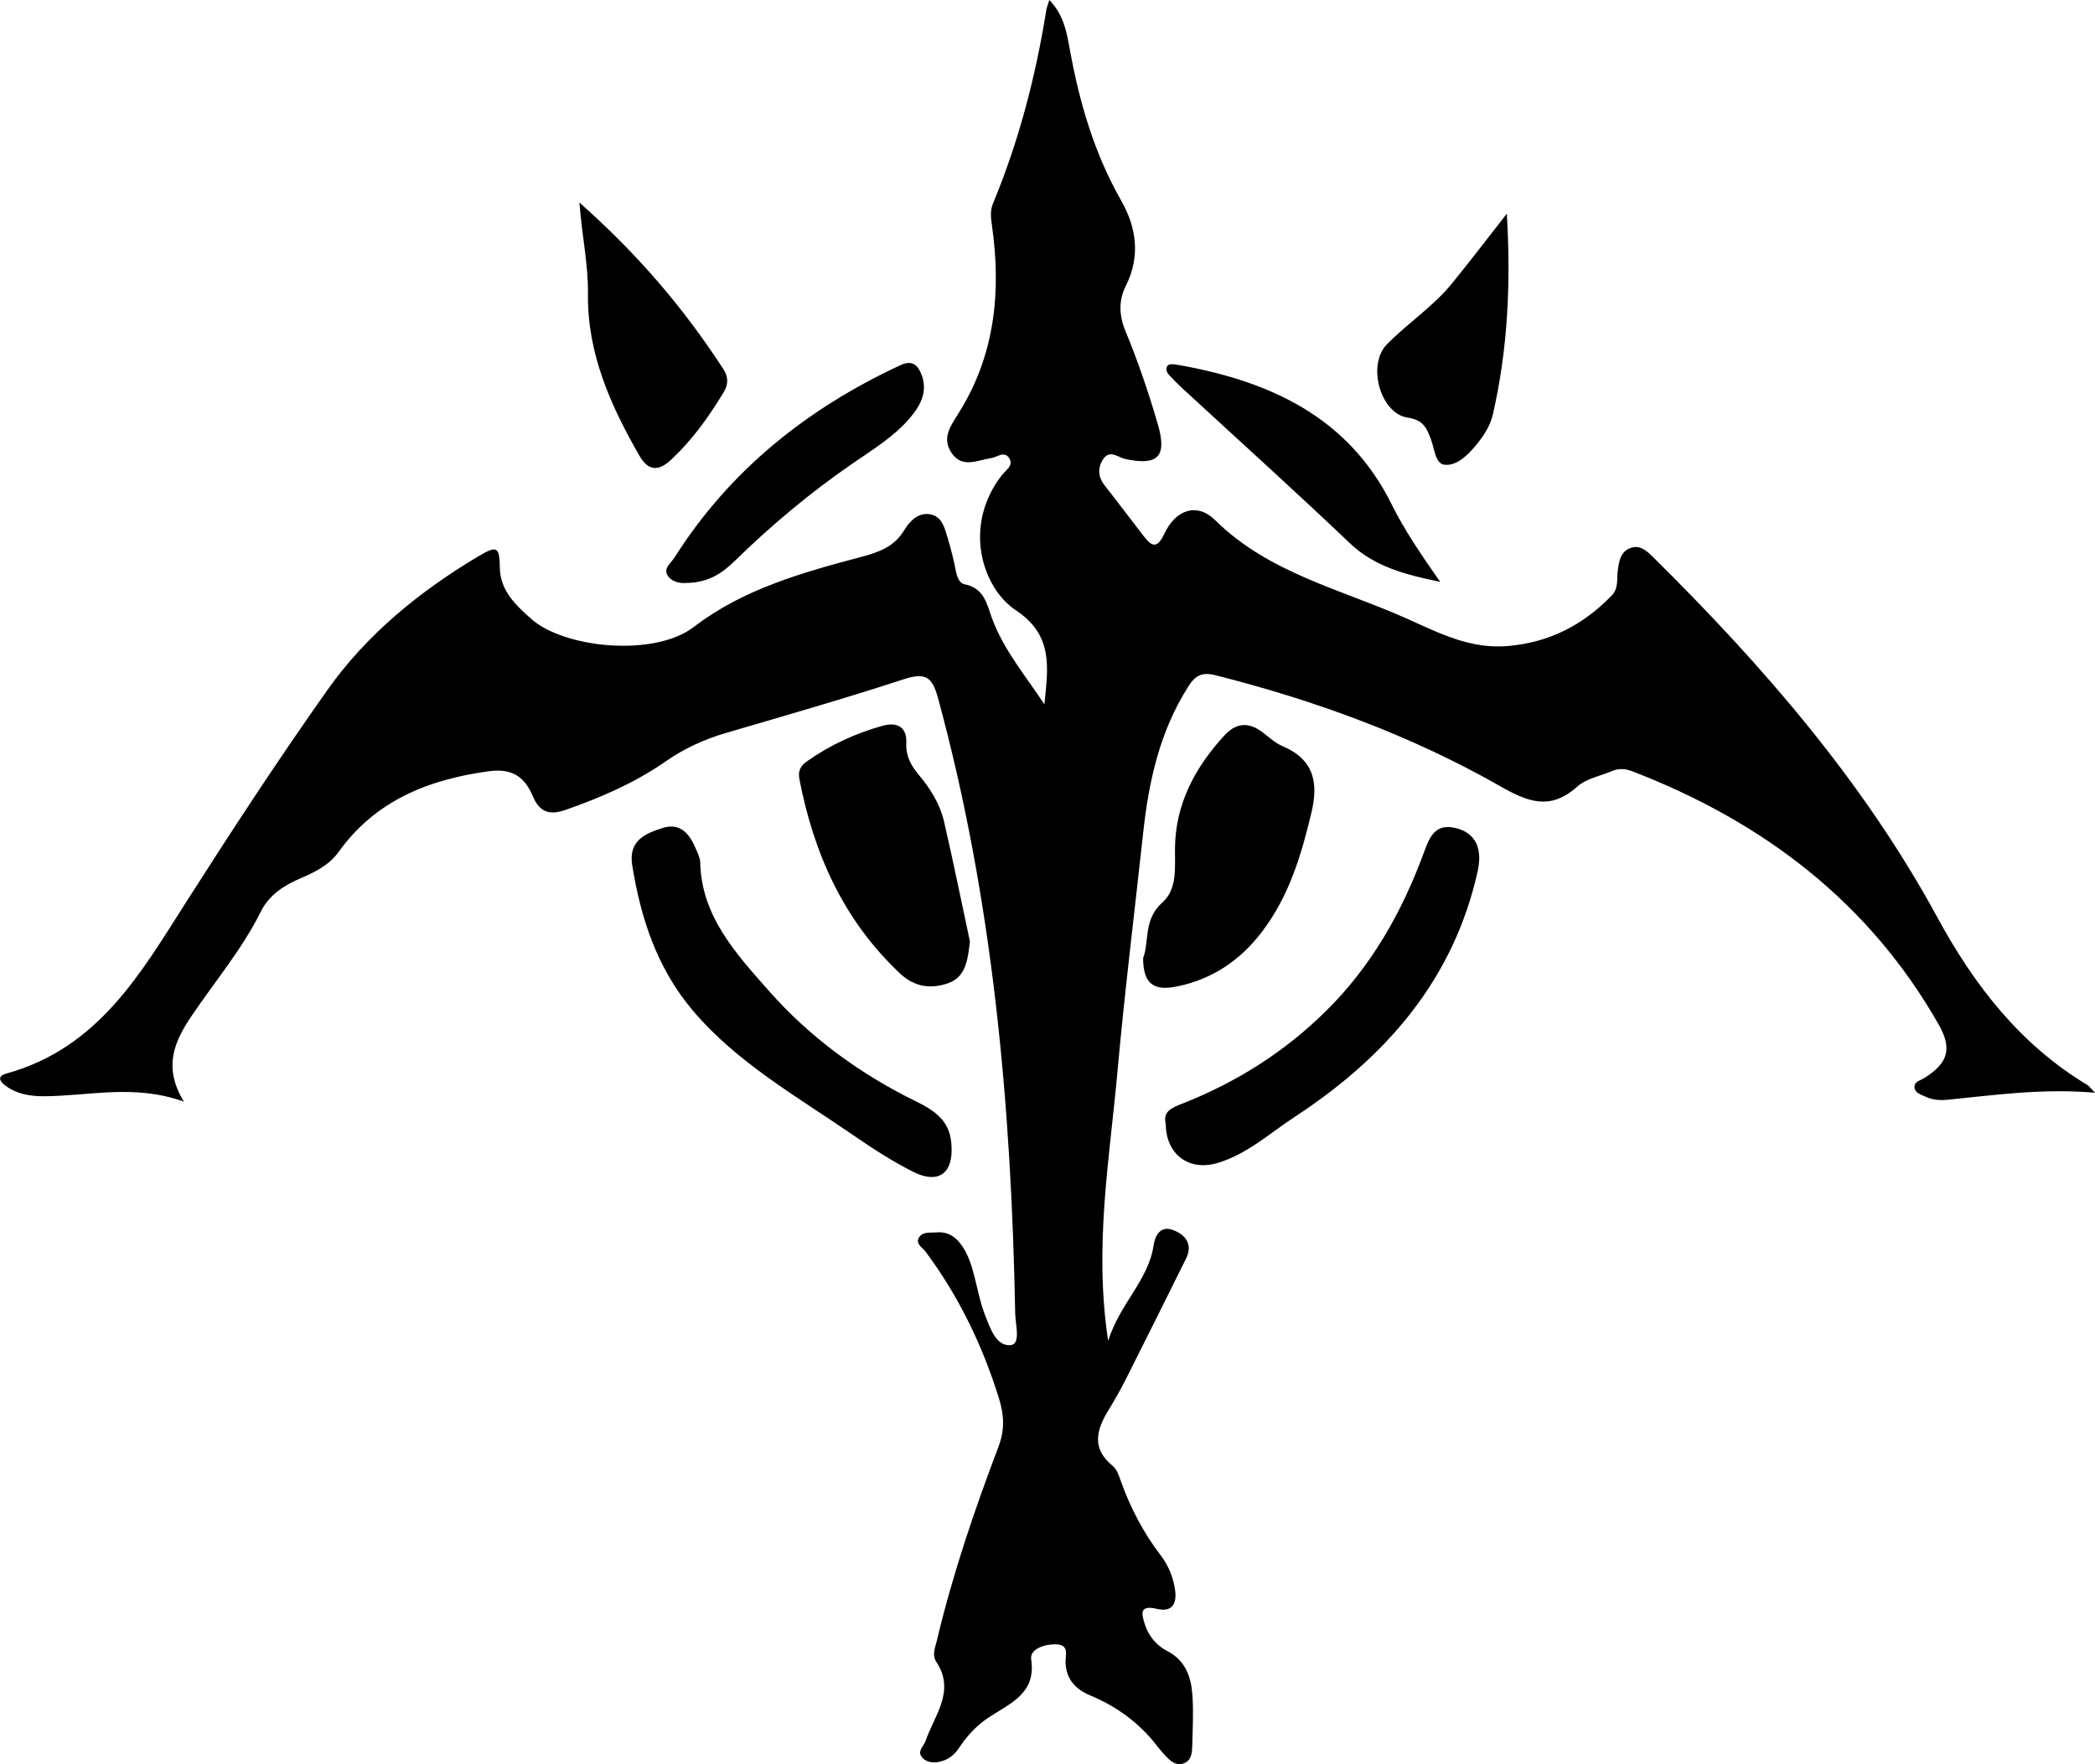 <svg width="76" height="64" viewBox="0 0 76 64" fill="none" xmlns="http://www.w3.org/2000/svg">
<g clip-path="url(#clip0)">
<path d="M76.001 39.641C74.106 39.476 72.377 39.724 70.643 39.896C70.368 39.923 70.092 39.903 69.835 39.777C69.665 39.694 69.442 39.644 69.452 39.415C69.459 39.232 69.663 39.197 69.799 39.113C70.671 38.568 70.831 38.048 70.328 37.165C67.815 32.748 63.988 29.818 59.208 27.977C58.964 27.883 58.727 27.868 58.487 27.969C58.057 28.149 57.544 28.244 57.219 28.534C56.235 29.417 55.426 29.093 54.406 28.512C51.186 26.679 47.714 25.41 44.101 24.497C43.596 24.37 43.365 24.503 43.112 24.898C42.07 26.532 41.673 28.343 41.47 30.217C41.156 33.106 40.798 35.991 40.537 38.884C40.252 42.056 39.68 45.223 40.201 48.643C40.625 47.284 41.665 46.441 41.85 45.172C41.896 44.853 42.08 44.432 42.573 44.628C43.029 44.809 43.274 45.154 43.026 45.657C42.298 47.125 41.569 48.591 40.831 50.055C40.638 50.438 40.423 50.812 40.198 51.179C39.766 51.887 39.599 52.555 40.365 53.177C40.519 53.302 40.592 53.538 40.663 53.736C41.008 54.702 41.48 55.603 42.108 56.425C42.392 56.797 42.559 57.214 42.627 57.672C42.7 58.172 42.528 58.498 41.964 58.363C41.326 58.211 41.413 58.551 41.524 58.904C41.657 59.328 41.934 59.682 42.331 59.886C43.008 60.234 43.208 60.828 43.256 61.482C43.3 62.094 43.267 62.712 43.251 63.326C43.244 63.564 43.231 63.841 42.976 63.955C42.672 64.09 42.454 63.88 42.265 63.679C42.098 63.503 41.956 63.305 41.799 63.119C41.19 62.405 40.439 61.877 39.565 61.511C39.015 61.282 38.67 60.916 38.655 60.295C38.648 60.04 38.807 59.656 38.293 59.65C37.866 59.645 37.355 59.831 37.408 60.194C37.593 61.438 36.656 61.781 35.863 62.306C35.437 62.588 35.076 62.971 34.792 63.408C34.625 63.666 34.383 63.849 34.074 63.913C33.819 63.966 33.55 63.92 33.414 63.698C33.293 63.499 33.518 63.333 33.578 63.154C33.892 62.232 34.671 61.349 33.968 60.289C33.801 60.037 33.923 59.78 33.986 59.517C34.555 57.12 35.347 54.786 36.221 52.484C36.459 51.855 36.424 51.321 36.235 50.714C35.64 48.805 34.782 47.027 33.578 45.406C33.465 45.255 33.182 45.114 33.353 44.87C33.49 44.673 33.748 44.727 33.965 44.708C34.408 44.666 34.697 44.891 34.919 45.223C35.147 45.563 35.258 45.95 35.357 46.34C35.476 46.805 35.566 47.285 35.743 47.73C35.928 48.19 36.141 48.861 36.68 48.794C37.034 48.748 36.836 48.039 36.828 47.638C36.687 40.102 36.02 32.626 34.023 25.306C33.819 24.563 33.573 24.383 32.794 24.638C30.659 25.336 28.496 25.957 26.336 26.588C25.535 26.822 24.799 27.165 24.123 27.637C23.017 28.406 21.788 28.935 20.515 29.381C19.946 29.58 19.582 29.474 19.337 28.9C19.049 28.223 18.628 27.854 17.721 27.979C15.494 28.287 13.6 29.064 12.275 30.917C11.94 31.385 11.407 31.647 10.871 31.876C10.277 32.13 9.752 32.485 9.467 33.061C8.794 34.42 7.812 35.581 6.967 36.83C6.33 37.768 5.898 38.697 6.671 39.964C4.873 39.317 3.237 39.76 1.607 39.768C1.097 39.771 0.616 39.692 0.204 39.389C0.016 39.249 -0.146 39.05 0.239 38.943C3.58 38.011 5.104 35.31 6.763 32.709C8.414 30.121 10.097 27.547 11.872 25.038C13.289 23.034 15.186 21.477 17.318 20.202C18.035 19.773 18.12 19.823 18.133 20.599C18.148 21.432 18.709 21.951 19.281 22.459C20.45 23.501 23.723 23.858 25.18 22.737C26.958 21.368 29.127 20.763 31.282 20.192C31.917 20.023 32.455 19.815 32.806 19.229C32.996 18.91 33.305 18.587 33.73 18.655C34.17 18.724 34.269 19.149 34.377 19.508C34.491 19.892 34.592 20.28 34.668 20.673C34.711 20.9 34.785 21.155 34.992 21.195C35.708 21.336 35.799 21.917 35.987 22.43C36.414 23.589 37.215 24.527 37.888 25.553C38.01 24.272 38.243 23.058 36.857 22.143C35.635 21.336 34.912 19.082 36.343 17.239C36.485 17.055 36.775 16.895 36.616 16.63C36.439 16.335 36.174 16.588 35.951 16.62C35.453 16.692 34.909 17.002 34.522 16.434C34.148 15.884 34.494 15.439 34.788 14.967C36.105 12.859 36.323 10.555 35.984 8.17C35.944 7.896 35.916 7.639 36.02 7.389C36.96 5.127 37.57 2.779 37.955 0.374C37.972 0.271 38.015 0.172 38.066 0C38.582 0.528 38.698 1.167 38.805 1.768C39.153 3.7 39.69 5.555 40.679 7.288C41.23 8.254 41.374 9.307 40.843 10.366C40.573 10.9 40.596 11.444 40.823 11.996C41.283 13.113 41.673 14.25 42.007 15.409C42.34 16.562 42.011 16.904 40.82 16.651C40.563 16.596 40.252 16.286 40.011 16.67C39.804 16.997 39.841 17.32 40.09 17.633C40.56 18.225 41.01 18.831 41.473 19.428C41.759 19.799 41.961 19.954 42.239 19.362C42.652 18.477 43.433 18.225 44.084 18.871C46.023 20.792 48.652 21.376 51.034 22.44C52.198 22.96 53.331 23.558 54.717 23.435C56.235 23.298 57.434 22.663 58.457 21.615C58.727 21.339 58.646 21.021 58.686 20.713C58.729 20.392 58.773 20.043 59.111 19.895C59.471 19.736 59.736 19.979 59.974 20.214C63.961 24.157 67.605 28.358 70.277 33.272C71.61 35.723 73.264 37.881 75.731 39.365C75.784 39.399 75.826 39.465 76.001 39.641Z" fill="#000"/>
<path d="M34.521 41.761C34.508 42.621 33.977 42.938 33.124 42.508C32.37 42.128 31.655 41.664 30.961 41.186C28.925 39.784 26.735 38.556 25.124 36.648C23.833 35.118 23.239 33.301 22.933 31.371C22.794 30.495 23.416 30.232 24.04 30.036C24.711 29.824 25.04 30.294 25.26 30.829C25.321 30.976 25.399 31.132 25.402 31.286C25.444 33.231 26.687 34.58 27.881 35.933C29.383 37.634 31.199 38.964 33.264 39.972C34.215 40.432 34.535 40.902 34.521 41.761Z" fill="#000"/>
<path d="M42.292 40.771C42.167 40.318 42.524 40.18 42.899 40.032C44.861 39.259 46.592 38.163 48.087 36.692C49.748 35.057 50.843 33.109 51.636 30.978C51.836 30.444 52.015 29.845 52.806 30.038C53.538 30.216 53.786 30.787 53.606 31.601C52.738 35.519 50.303 38.333 46.968 40.517C46.058 41.112 45.246 41.867 44.169 42.189C43.131 42.5 42.291 41.874 42.292 40.771Z" fill="#000"/>
<path d="M35.186 34.152C35.108 34.835 35.029 35.442 34.401 35.665C33.787 35.883 33.185 35.817 32.653 35.317C30.592 33.38 29.529 30.972 29.003 28.285C28.938 27.955 29.044 27.782 29.282 27.613C30.114 27.026 31.032 26.604 32.016 26.329C32.542 26.182 32.904 26.368 32.877 26.952C32.856 27.414 33.039 27.762 33.332 28.111C33.752 28.61 34.101 29.168 34.247 29.802C34.587 31.283 34.89 32.77 35.186 34.152Z" fill="#000"/>
<path d="M41.469 34.757C41.699 34.161 41.469 33.361 42.165 32.741C42.716 32.254 42.618 31.469 42.625 30.773C42.64 29.173 43.343 27.849 44.416 26.681C44.839 26.222 45.289 26.18 45.79 26.557C46.028 26.737 46.257 26.952 46.526 27.068C47.679 27.559 47.831 28.401 47.573 29.486C47.206 31.029 46.759 32.526 45.767 33.82C44.98 34.845 43.973 35.529 42.673 35.79C41.843 35.957 41.469 35.675 41.469 34.757Z" fill="#000"/>
<path d="M21.018 7.347C23.166 9.247 24.83 11.217 26.242 13.392C26.416 13.66 26.433 13.932 26.257 14.221C25.712 15.123 25.106 15.977 24.319 16.7C23.861 17.122 23.5 17.058 23.199 16.537C22.143 14.704 21.299 12.8 21.329 10.653C21.342 9.616 21.121 8.605 21.018 7.347Z" fill="#000"/>
<path d="M54.663 7.752C54.812 10.261 54.701 12.666 54.155 15.04C54.059 15.457 53.814 15.828 53.535 16.161C53.234 16.521 52.844 16.907 52.4 16.859C52.065 16.822 52.037 16.264 51.908 15.93C51.75 15.52 51.635 15.235 51.061 15.149C50.074 15 49.582 13.236 50.312 12.492C51.067 11.721 51.998 11.118 52.681 10.273C53.336 9.467 53.967 8.641 54.663 7.752Z" fill="#000"/>
<path d="M52.247 21.11C50.957 20.84 49.863 20.558 48.965 19.703C46.966 17.798 44.91 15.948 42.878 14.074C42.719 13.926 42.567 13.77 42.42 13.613C42.322 13.509 42.263 13.366 42.367 13.255C42.416 13.201 42.567 13.209 42.664 13.225C46.032 13.804 48.904 15.113 50.479 18.286C50.955 19.244 51.555 20.123 52.247 21.11Z" fill="#000"/>
<path d="M24.87 21.148C24.721 21.16 24.418 21.137 24.246 20.916C24.028 20.635 24.337 20.433 24.47 20.223C26.457 17.086 29.249 14.838 32.648 13.255C33.059 13.063 33.268 13.199 33.415 13.554C33.675 14.183 33.411 14.688 33.008 15.163C32.421 15.853 31.644 16.319 30.908 16.827C29.383 17.881 27.971 19.061 26.654 20.349C26.198 20.795 25.692 21.145 24.87 21.148Z" fill="#000"/>
</g>
<defs>
<clipPath id="clip0">
<rect width="76" height="64" fill="#000"/>
</clipPath>
</defs>
</svg>
